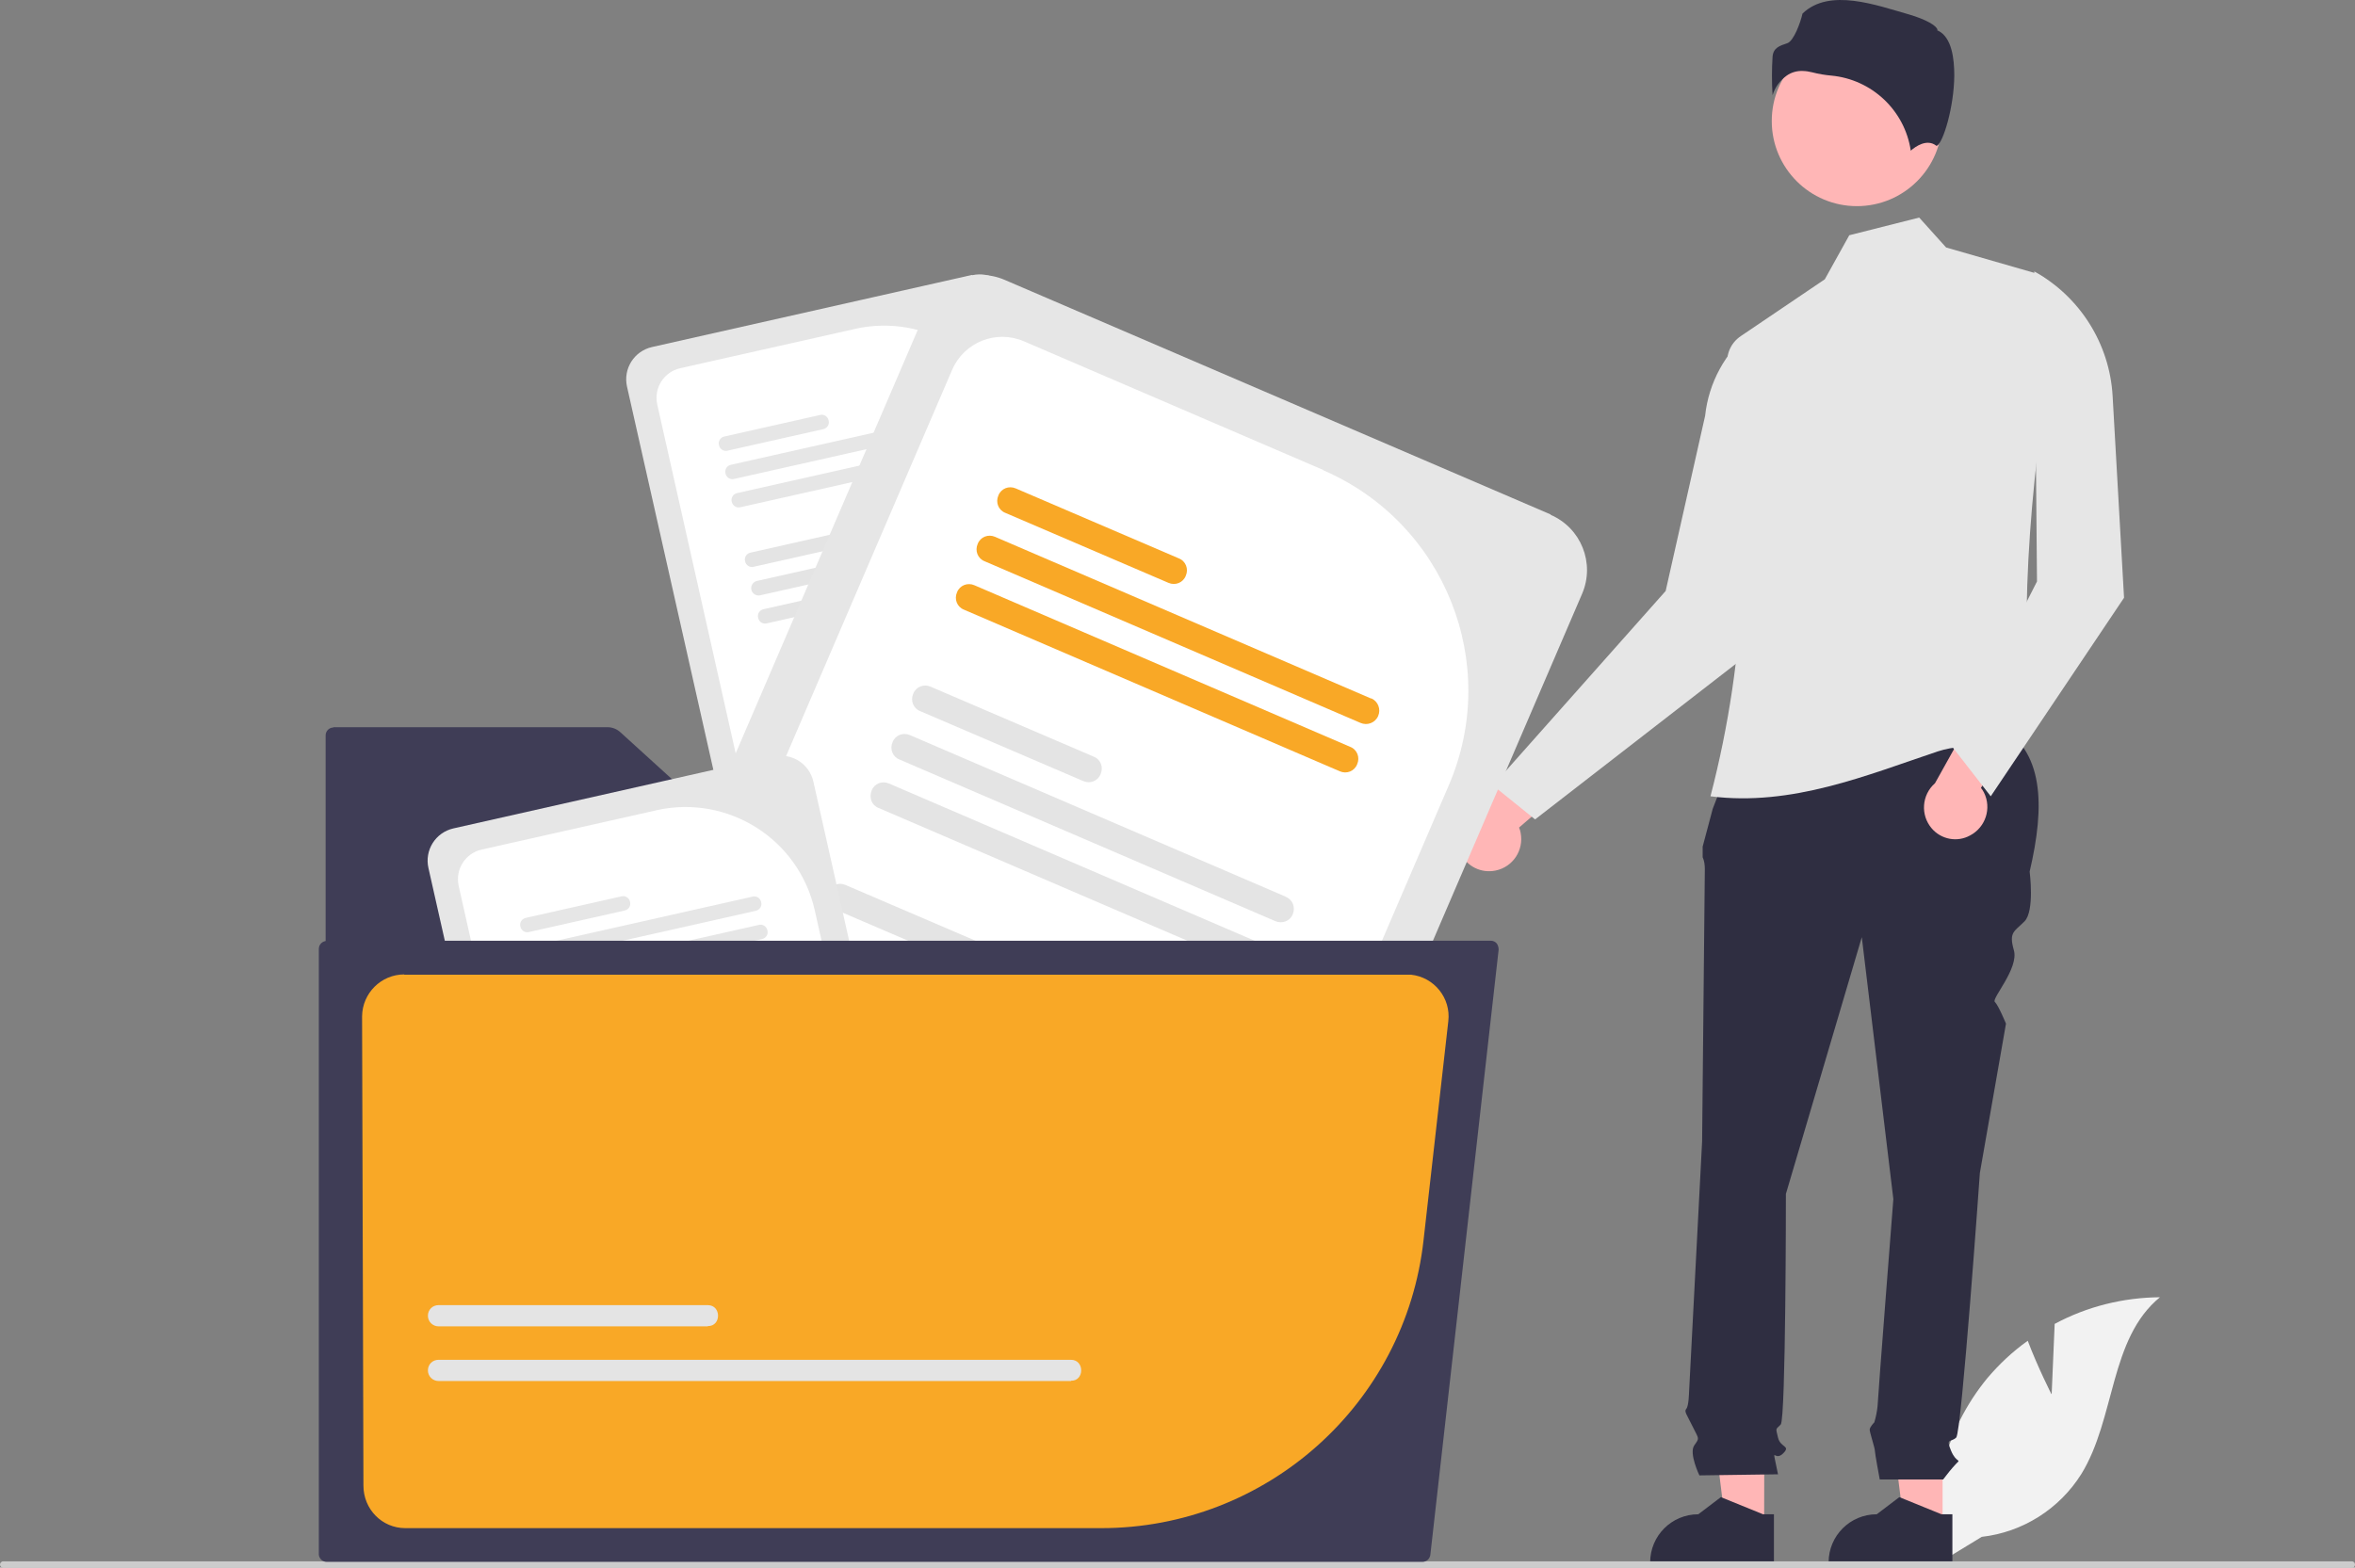 <?xml version="1.0" encoding="UTF-8"?> <svg xmlns="http://www.w3.org/2000/svg" id="Layer_1" version="1.1" viewBox="0 0 865.7 576.4"><rect x="0" y="0" width="865.7" height="576.4" fill="#808080" stroke="none"/><defs><style> .st0 { fill: #2f2e41; } .st1 { fill: #fff; } .st2 { fill: #ffb6b6; } .st3 { fill: #3f3d56; } .st4 { fill: #f9a826; } .st5 { fill: #f2f2f2; } .st6 { fill: #ccc; } .st7 { fill: #e4e4e4; } .st8 { fill: #e6e6e6; } </style></defs><path class="st2" d="M549.8,320.1c6.3-1.3,10.4-7.4,9.2-13.8-.1-.7-.3-1.3-.6-2l31.5-27.1-20.6-5.8-26.7,26.7c-5.8,2.8-8.4,9.7-5.7,15.6,2.3,4.9,7.6,7.5,12.9,6.4h0Z"></path><path class="st5" d="M754.2,512.5l1.1-25.7c11.9-6.4,25.2-9.7,38.7-9.8-18.6,15.2-16.3,44.5-28.9,65-8.1,12.9-21.6,21.4-36.6,23.1l-15.6,9.5c-4.3-24.1,2.1-48.9,17.6-67.8,4.4-5.2,9.3-9.8,14.9-13.8,3.7,9.8,8.7,19.6,8.7,19.6Z"></path><polygon class="st2" points="714.1 561.4 700 561.4 693.2 507 714.1 507 714.1 561.4"></polygon><path class="st0" d="M717.7,575.1h-45.5v-.6c0-9.8,7.9-17.7,17.7-17.7h0l8.3-6.3,15.5,6.3h4s0,18.3,0,18.3Z"></path><polygon class="st2" points="648.5 561.4 634.4 561.4 627.7 507 648.6 507 648.5 561.4"></polygon><path class="st0" d="M652.1,575.1h-45.5v-.6c0-9.8,7.9-17.7,17.7-17.7h0l8.3-6.3,15.5,6.3h4s0,18.3,0,18.3Z"></path><path class="st0" d="M642.4,264l91.7,2.3c17.4,9.5,17.7,29.9,12,54.2,0,0,1.9,14.5-1.9,18.3s-5.8,3.9-3.9,10.6-8.3,17.8-7,19,4.1,8,4.1,8l-9.6,54.9s-6.7,95.4-8.7,97.3-3.9,0-1.9,4.8,3.9,2.9,1.9,4.8c-1.7,1.8-3.3,3.8-4.8,5.8h-23.3s-1.8-9.6-1.8-10.6-1.9-6.7-1.9-7.7,1.7-2.7,1.7-2.7c.6-2,1-4,1.2-6,0-1.9,5.8-76.1,5.8-76.1l-11.6-96.3-27.9,94.4s0,82.8-1.9,84.8-1.9,1-1,4.8,4.8,2.9,1.9,5.8-3.9-1.9-2.9,2.9l1,4.8-28.9.4s-3.9-8.1-1.9-11,1.8-2.1-.5-6.8-3.3-5.7-2.4-6.7,1-6.1,1-6.1l4.8-92.2s1-97.3,1-100.2c0-1.5-.2-3-.8-4.3v-3.9l3.7-13.9,12.9-33.4Z"></path><path class="st8" d="M548.8,288.8l15.5,12.5,84.5-65.5-5-114h0c-9.6,7.7-15.7,18.9-17,31.1l-14.5,64.4-63.5,71.5Z"></path><path class="st8" d="M628.8,292.8c29.9,3.8,57.5-7.8,83.5-16.5,11.8-3.9,23.6.2,34.5-6.5-4.7-46.5-.1-98.8,9.9-154.6,1.2-6.5-2.7-12.9-9-14.9l-32.3-9.3-9.9-11-25.7,6.5-9,16.2-30.9,20.9c-3.7,2.5-5.6,6.9-4.8,11.3,9.3,52.5,7.1,106.3-6.3,157.8Z"></path><path class="st2" d="M724.2,307.2c5.7-3,8-10,5.1-15.8-.3-.6-.7-1.2-1.1-1.7l22.9-34.7h-21.4s-18.4,33-18.4,33c-4.9,4.3-5.4,11.7-1.2,16.6,3.5,4.1,9.4,5.2,14.1,2.6h0Z"></path><path class="st8" d="M717.8,274.8l14,18,49-73-4.2-74.2c-1.1-19.2-12-36.5-28.8-45.8h0l1,114-31,61Z"></path><circle class="st2" cx="682.6" cy="44.5" r="31.3"></circle><path class="st0" d="M662.6,26.1c1.2,0,2.4.2,3.6.5,2.3.6,4.7,1,7,1.2,14.9,1.4,27,12.8,29.2,27.6,1.8-1.6,6-4.5,9.4-1.8h0c0,0,0,0,.2,0,2.3-1.1,6.3-14.2,6.4-25.8,0-6.2-.9-14-5.9-16.5h-.3c0-.1,0-.4,0-.4-.3-1.4-4-3.7-10.5-5.6-11.7-3.3-29.2-9.9-39.1-.3-.7,3.2-3.2,10.1-5.6,10.9-2.7.9-5.1,1.6-5.4,4.9-.3,4.7-.3,9.5,0,14.2.9-2.9,2.7-5.4,5.2-7.2,1.7-1.2,3.8-1.8,5.9-1.7Z"></path><path class="st6" d="M865.7,575.3c0,.7-.5,1.2-1.2,1.2H1.2C.5,576.4,0,575.9,0,575.3s.5-1.2,1.2-1.2h863.3c.7,0,1.2.5,1.2,1.2h0Z"></path><path class="st8" d="M357.3,101.1l-117.6,26.5c-6.6,1.5-10.7,8-9.2,14.6l32.3,143.4,138.2-31.1c1.1-.3,2.2-.8,3-1.7l-32-142.4c-1.5-6.6-8-10.7-14.6-9.2Z"></path><path class="st1" d="M314.5,120.9l-64.5,14.5c-6,1.4-9.7,7.3-8.4,13.3l30.3,134.8,122.7-27.6-22.1-98.2c-5.9-26.2-31.9-42.6-58.1-36.8Z"></path><path class="st7" d="M371.2,248.5l-80.9,18.2c-1.5.3-2.4,1.8-2.1,3.2.3,1.5,1.8,2.4,3.2,2.1,0,0,0,0,0,0l80.9-18.2c1.5-.3,2.4-1.8,2.1-3.2-.3-1.5-1.8-2.4-3.2-2.1,0,0,0,0,0,0Z"></path><path class="st7" d="M368.8,238.1l-80.9,18.2c-1.5.3-2.4,1.8-2,3.2.3,1.5,1.8,2.4,3.2,2h0l80.9-18.2c1.5-.3,2.4-1.8,2-3.2-.3-1.5-1.8-2.4-3.2-2h0Z"></path><path class="st7" d="M320.6,238l-35.1,7.9c-1.5.3-2.4,1.8-2,3.2.3,1.5,1.8,2.4,3.2,2h0l35.1-7.9c1.5-.3,2.4-1.8,2.1-3.2-.3-1.5-1.8-2.4-3.2-2.1,0,0,0,0,0,0Z"></path><path class="st7" d="M361.6,205.8l-80.9,18.2c-1.5.3-2.4,1.8-2,3.2.3,1.5,1.8,2.4,3.2,2h0l80.9-18.2c1.5-.3,2.4-1.8,2-3.2-.3-1.5-1.8-2.4-3.2-2Z"></path><path class="st7" d="M359.2,195.4l-80.9,18.2c-1.5.3-2.4,1.8-2.1,3.2.3,1.5,1.8,2.4,3.2,2.1,0,0,0,0,0,0l80.9-18.2c1.5-.3,2.4-1.8,2-3.2-.3-1.5-1.8-2.4-3.2-2,0,0,0,0,0,0h0Z"></path><path class="st7" d="M311,195.3l-35.1,7.9c-1.5.3-2.4,1.8-2,3.2.3,1.5,1.8,2.4,3.2,2l35.1-7.9c1.5-.3,2.4-1.8,2-3.2-.3-1.5-1.8-2.4-3.2-2Z"></path><path class="st8" d="M351.9,163.1l-80.9,18.2c-1.5.3-2.4,1.8-2,3.2.3,1.5,1.8,2.4,3.2,2h0l80.9-18.2c1.5-.3,2.4-1.8,2-3.2-.3-1.5-1.8-2.4-3.2-2Z"></path><path class="st8" d="M349.6,152.7l-80.9,18.2c-1.5.3-2.4,1.8-2,3.2.3,1.5,1.8,2.4,3.2,2h0l80.9-18.2c1.5-.3,2.4-1.8,2-3.2-.3-1.5-1.8-2.4-3.2-2Z"></path><path class="st8" d="M301.4,152.6l-35.1,7.9c-1.5.3-2.4,1.8-2,3.2.3,1.5,1.8,2.4,3.2,2h0l35.1-7.9c1.5-.3,2.4-1.8,2-3.2-.3-1.5-1.8-2.4-3.2-2Z"></path><path class="st3" d="M122.6,267.5c-1.6,0-2.9,1.3-2.9,2.9v299c0,1.6,1.3,2.9,2.9,2.9h374.9c1.6,0,2.9-1.3,2.9-2.9v-251c0-1.6-1.3-2.9-2.9-2.9h-215.2c-2.2,0-4.3-.8-5.9-2.3l-48.4-44c-1.2-1.1-2.9-1.8-4.6-1.8h-100.9Z"></path><path class="st8" d="M570.1,189.2l-200.8-86.3c-11.2-4.8-24.2.4-29,11.6l-105.2,244.7,235.9,101.4c1.9.8,4.1,1.1,6.1.8l104.5-243.1c4.8-11.2-.4-24.2-11.6-29Z"></path><path class="st1" d="M486.4,172.8l-110-47.3c-10.2-4.4-22,.3-26.4,10.5l-98.9,230.1,209.5,90.1,72-167.5c19.2-44.7-1.5-96.5-46.2-115.8Z"></path><path class="st7" d="M433.6,420.3l-138.1-59.4c-2.5-1.1-5.4,0-6.4,2.6-1.1,2.5,0,5.4,2.6,6.4l138.1,59.4c2.5,1.1,5.4,0,6.4-2.6,1.1-2.5,0-5.4-2.6-6.4,0,0,0,0,0,0Z"></path><path class="st7" d="M441.3,402.5l-138.1-59.4c-2.5-1.1-5.4,0-6.4,2.6-1.1,2.5,0,5.4,2.6,6.4l138.1,59.4c2.5,1.1,5.4,0,6.5-2.6,1.1-2.5,0-5.4-2.6-6.4,0,0,0,0,0,0h0Z"></path><path class="st7" d="M370.7,351.1l-59.9-25.7c-2.5-1.1-5.4,0-6.4,2.6-1.1,2.5,0,5.4,2.6,6.4h0l59.9,25.7c2.5,1.1,5.4,0,6.4-2.6,1.1-2.5,0-5.4-2.6-6.4,0,0,0,0,0,0h0Z"></path><path class="st7" d="M464.9,347.5l-138.1-59.4c-2.5-1.1-5.4,0-6.4,2.6s0,5.4,2.6,6.4l138.1,59.4c2.5,1.1,5.4,0,6.4-2.6,1.1-2.5,0-5.4-2.6-6.4,0,0,0,0,0,0h0Z"></path><path class="st7" d="M472.6,329.7l-138.1-59.4c-2.5-1.1-5.4,0-6.4,2.6-1.1,2.5,0,5.4,2.6,6.4,0,0,0,0,0,0l138.1,59.4c2.5,1.1,5.4,0,6.4-2.5,1.1-2.5,0-5.4-2.5-6.4,0,0,0,0,0,0h0Z"></path><path class="st7" d="M402,278.2l-59.9-25.7c-2.5-1.1-5.4,0-6.4,2.6-1.1,2.5,0,5.4,2.6,6.4l59.9,25.7c2.5,1.1,5.4,0,6.4-2.6,1.1-2.5,0-5.4-2.6-6.4,0,0,0,0,0,0Z"></path><path class="st4" d="M496.3,274.6l-138.1-59.4c-2.5-1.1-5.4,0-6.4,2.6-1.1,2.5,0,5.4,2.6,6.4l138.1,59.4c2.5,1.1,5.4,0,6.4-2.6,1.1-2.5,0-5.4-2.6-6.4,0,0,0,0,0,0Z"></path><path class="st4" d="M503.9,256.8l-138.1-59.4c-2.5-1.1-5.4,0-6.4,2.6-1.1,2.5,0,5.4,2.6,6.4l138.1,59.4c2.5,1.1,5.4,0,6.5-2.5,1.1-2.5,0-5.4-2.5-6.5,0,0,0,0,0,0Z"></path><path class="st4" d="M433.3,205.3l-59.9-25.7c-2.5-1.1-5.4,0-6.4,2.6-1.1,2.5,0,5.4,2.6,6.4l59.9,25.7c2.5,1.1,5.4,0,6.4-2.6,1.1-2.5,0-5.4-2.6-6.4,0,0,0,0,0,0h0Z"></path><path class="st8" d="M284.3,278.1l-117.6,26.5c-6.6,1.5-10.7,8-9.2,14.6l32.3,143.4,138.2-31.1c1.1-.3,2.2-.8,3-1.7l-32-142.4c-1.5-6.6-8-10.7-14.6-9.2Z"></path><path class="st1" d="M241.5,297.9l-64.5,14.5c-6,1.4-9.7,7.3-8.4,13.3l30.3,134.8,122.7-27.6-22.1-98.2c-5.9-26.2-31.9-42.6-58.1-36.8Z"></path><path class="st7" d="M298.2,425.5l-80.9,18.2c-1.5.3-2.4,1.8-2.1,3.2.3,1.5,1.8,2.4,3.2,2.1,0,0,0,0,0,0l80.9-18.2c1.5-.3,2.4-1.8,2.1-3.2-.3-1.5-1.8-2.4-3.2-2.1,0,0,0,0,0,0h0Z"></path><path class="st7" d="M295.8,415.1l-80.9,18.2c-1.5.3-2.4,1.8-2,3.2.3,1.5,1.8,2.4,3.2,2l80.9-18.2c1.5-.3,2.4-1.8,2.1-3.2-.3-1.5-1.8-2.4-3.2-2.1,0,0,0,0,0,0h0Z"></path><path class="st7" d="M247.6,415l-35.1,7.9c-1.5.3-2.4,1.8-2,3.2.3,1.5,1.8,2.4,3.2,2l35.1-7.9c1.5-.3,2.4-1.8,2.1-3.2-.3-1.5-1.8-2.4-3.2-2.1,0,0,0,0,0,0Z"></path><path class="st7" d="M288.6,382.8l-80.9,18.2c-1.5.3-2.4,1.8-2,3.2.3,1.5,1.8,2.4,3.2,2l80.9-18.2c1.5-.3,2.4-1.8,2.1-3.2-.3-1.5-1.8-2.4-3.2-2.1,0,0,0,0,0,0h0Z"></path><path class="st7" d="M286.2,372.4l-80.9,18.2c-1.5.3-2.4,1.8-2.1,3.2s1.8,2.4,3.2,2.1c0,0,0,0,0,0l80.9-18.2c1.5-.3,2.4-1.8,2.1-3.2-.3-1.5-1.8-2.4-3.2-2.1,0,0,0,0,0,0h0Z"></path><path class="st7" d="M238,372.3l-35.1,7.9c-1.5.3-2.4,1.8-2,3.2.3,1.5,1.8,2.4,3.2,2l35.1-7.9c1.5-.3,2.4-1.8,2.1-3.2-.3-1.5-1.8-2.4-3.2-2.1,0,0,0,0,0,0Z"></path><path class="st8" d="M278.9,340.1l-80.9,18.2c-1.5.3-2.4,1.8-2,3.2.3,1.5,1.8,2.4,3.2,2l80.9-18.2c1.5-.3,2.4-1.8,2-3.2-.3-1.5-1.8-2.4-3.2-2Z"></path><path class="st8" d="M276.6,329.7l-80.9,18.2c-1.5.3-2.4,1.8-2,3.2.3,1.5,1.8,2.4,3.2,2h0l80.9-18.2c1.5-.3,2.4-1.8,2-3.2-.3-1.5-1.8-2.4-3.2-2Z"></path><path class="st8" d="M228.4,329.6l-35.1,7.9c-1.5.3-2.4,1.8-2,3.2.3,1.5,1.8,2.4,3.2,2h0l35.1-7.9c1.5-.3,2.4-1.8,2-3.2-.3-1.5-1.8-2.4-3.2-2Z"></path><path class="st3" d="M120.1,346c-1.6,0-2.9,1.3-2.9,2.9h0c0,.1,0,222.8,0,222.8.2,1.5,1.4,2.6,2.9,2.6h402.8c1.5,0,2.7-1.1,2.9-2.6l25.1-222.5c0-.8-.2-1.6-.7-2.3-.5-.6-1.3-1-2.2-1H120.1Z"></path><path class="st4" d="M148.6,358.3c-8.5,0-15.4,6.9-15.5,15.4l.5,172.6c0,8.6,6.8,15.6,15.4,15.6,0,0,0,0,.1,0h255.7c60.7,0,111.8-45.6,118.5-105.9l9.1-80.5c1-8.5-5.2-16.2-13.7-17.1-.6,0-1.2,0-1.7,0H148.6ZM540.4,358.3v-1s0,0,0,0v1Z"></path><path class="st7" d="M260.2,487.7h-99c-2.1,0-3.9-1.7-3.9-3.9s1.7-3.9,3.9-3.9h99c5,0,5,7.8,0,7.7Z"></path><path class="st7" d="M393.7,507.8h-232.5c-2.1,0-3.9-1.7-3.9-3.9s1.7-3.9,3.9-3.9h232.5c5,0,5,7.8,0,7.7Z"></path></svg> 